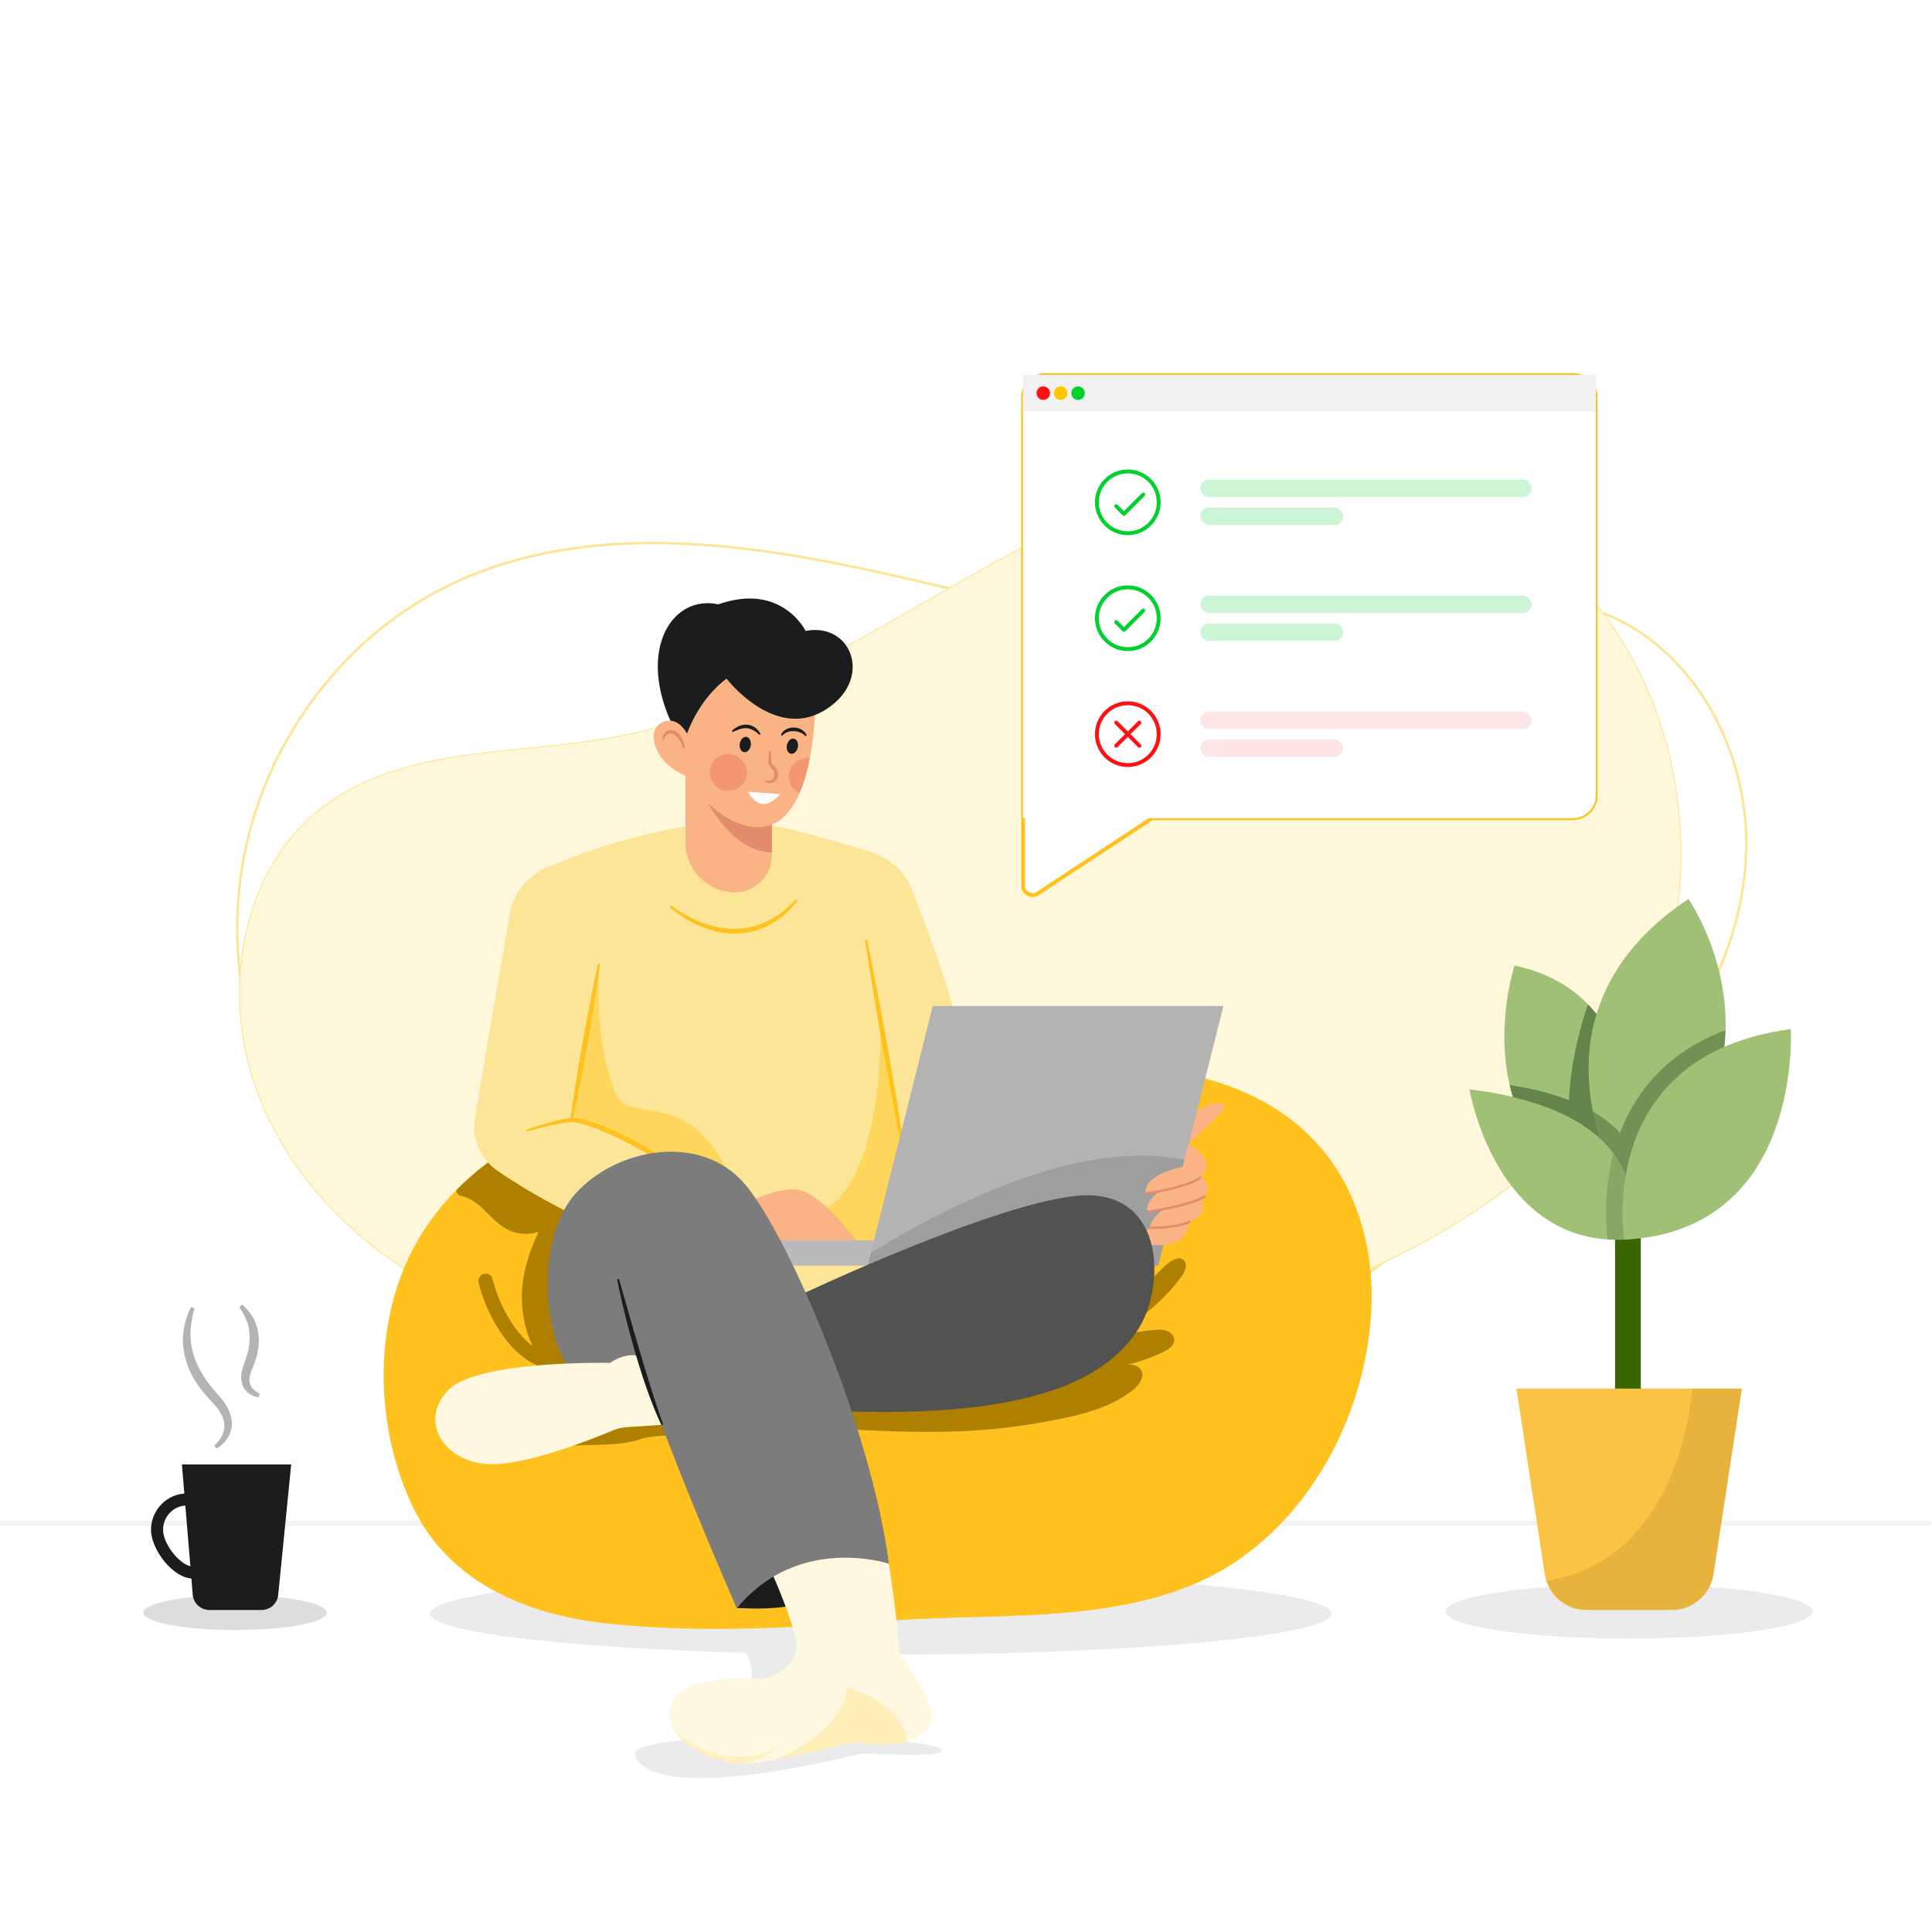 <svg width="2000" height="2000" viewBox="0 0 2000 2000" fill="none" xmlns="http://www.w3.org/2000/svg">
<rect x="0" y="0" width="2000" height="2000" fill="#333333" stroke="none"/>
<g clip-path="url(#clip0_1019_14081)">
<path d="M2000 0H0V2000H2000V0Z" fill="white"/>
<path d="M1467.54 1280.14C1480.02 1271.39 1492.87 1263.21 1506.52 1256.2C1576.72 1220.13 1642.45 1183.1 1697.28 1126.27C1762.22 1058.96 1807.75 968.06 1807.75 872.69C1807.75 777.32 1756.44 679.54 1671.94 639.98C1566.78 590.75 1446.48 637.56 1332.05 649.36C1184.55 664.57 1037.9 619.67 892.329 588.67C746.769 557.66 588.569 541.89 456.369 610.15C349.929 665.11 271.539 773.88 251.059 895.06C230.569 1016.24 268.469 1146.96 350.319 1237.44C468.419 1368 654.179 1403.16 826.419 1411.48C953.349 1417.62 1080.67 1413.2 1206.73 1398.29C1263.59 1391.56 1316.82 1380 1367.03 1351.71C1403.15 1331.36 1433.97 1303.67 1467.53 1280.13L1467.54 1280.14Z" stroke="#FDE598" stroke-width="2.6" stroke-miterlimit="10"/>
<path d="M705.76 1387.18L685.806 1399.3C597.222 1388.81 508.137 1367.4 429.916 1320.53C351.652 1273.63 284.879 1198.78 258.82 1107.22C232.769 1015.66 253.368 907.821 320.356 846.828C362.041 808.874 413.783 792.896 468.756 783.921C494.403 779.733 520.739 777.072 547.078 774.411C548.967 774.22 550.857 774.029 552.747 773.838C580.965 770.978 609.13 767.992 636.36 763C750.88 742.005 853.943 682.678 956.314 623.751C979.444 610.437 1002.54 597.143 1025.72 584.316C1151.56 514.692 1293.11 456.338 1433.6 485.768C1546.7 509.463 1648.67 592.503 1700.67 703.281C1752.66 814.059 1753.43 949.954 1702.71 1059.22C1629.52 1216.86 1467.87 1301.41 1311.2 1356.54C1195.76 1397.15 1077.09 1427.72 956.687 1447.87C912.419 1455.27 867.31 1461.25 822.807 1454.25C778.312 1447.26 733.918 1425.77 706.426 1387.32L706.156 1386.94L705.76 1387.18Z" fill="#FFF7DA" stroke="#FDE598"/>
<path d="M0 1576.65H1999.19" stroke="#F3F3F3" stroke-width="5" stroke-miterlimit="10"/>
<mask id="path-5-outside-1_1019_14081" maskUnits="userSpaceOnUse" x="1057" y="386" width="597" height="543" fill="black">
<rect fill="white" x="1057" y="386" width="597" height="543"/>
<path fill-rule="evenodd" clip-rule="evenodd" d="M1083 388C1069.75 388 1059 398.745 1059 412V831V847V916.446C1059 924.406 1067.85 929.175 1074.5 924.799L1192.69 847H1628C1641.25 847 1652 836.255 1652 823V412C1652 398.745 1641.25 388 1628 388H1083Z"/>
</mask>
<path fill-rule="evenodd" clip-rule="evenodd" d="M1083 388C1069.75 388 1059 398.745 1059 412V831V847V916.446C1059 924.406 1067.85 929.175 1074.5 924.799L1192.69 847H1628C1641.25 847 1652 836.255 1652 823V412C1652 398.745 1641.25 388 1628 388H1083Z" fill="white"/>
<path d="M1074.5 924.799L1075.6 926.469H1075.6L1074.5 924.799ZM1192.69 847V845H1192.09L1191.59 845.329L1192.69 847ZM1061 412C1061 399.85 1070.85 390 1083 390V386C1068.64 386 1057 397.641 1057 412H1061ZM1061 831V412H1057V831H1061ZM1061 847V831H1057V847H1061ZM1061 916.446V847H1057V916.446H1061ZM1073.4 923.128C1068.08 926.63 1061 922.814 1061 916.446H1057C1057 925.998 1067.62 931.721 1075.6 926.469L1073.4 923.128ZM1191.59 845.329L1073.4 923.128L1075.6 926.469L1193.79 848.671L1191.59 845.329ZM1628 845H1192.69V849H1628V845ZM1650 823C1650 835.15 1640.15 845 1628 845V849C1642.36 849 1654 837.359 1654 823H1650ZM1650 412V823H1654V412H1650ZM1628 390C1640.15 390 1650 399.85 1650 412H1654C1654 397.641 1642.36 386 1628 386V390ZM1083 390H1628V386H1083V390Z" fill="#FFC11E" mask="url(#path-5-outside-1_1019_14081)"/>
<path d="M1059 412C1059 398.745 1069.75 388 1083 388H1628C1641.25 388 1652 398.745 1652 412V823C1652 836.255 1641.25 847 1628 847H1059V412Z" fill="white"/>
<rect width="593" height="38" transform="translate(1059 388)" fill="#F1F1F1"/>
<circle cx="1080" cy="407" r="7" fill="#FF1111"/>
<circle cx="1098" cy="407" r="7" fill="#FFC700"/>
<circle cx="1116" cy="407" r="7" fill="#00D12E"/>
<path d="M1167.5 552C1185.17 552 1199.5 537.673 1199.5 520C1199.5 502.327 1185.17 488 1167.5 488C1149.83 488 1135.5 502.327 1135.5 520C1135.5 537.673 1149.83 552 1167.5 552Z" stroke="#00D12E" stroke-width="4" stroke-linecap="round" stroke-linejoin="round"/>
<path d="M1155.5 524L1163.5 532L1183.5 512" stroke="#00D12E" stroke-width="4" stroke-linecap="round" stroke-linejoin="round"/>
<rect x="1242.5" y="496.5" width="343" height="18" rx="9" fill="#00D12E" fill-opacity="0.2"/>
<rect x="1242.5" y="525.5" width="148" height="18" rx="9" fill="#00D12E" fill-opacity="0.2"/>
<path d="M1167.5 672C1185.17 672 1199.5 657.673 1199.5 640C1199.5 622.327 1185.17 608 1167.5 608C1149.83 608 1135.5 622.327 1135.5 640C1135.5 657.673 1149.83 672 1167.5 672Z" stroke="#00D12E" stroke-width="4" stroke-linecap="round" stroke-linejoin="round"/>
<path d="M1155.5 644L1163.5 652L1183.5 632" stroke="#00D12E" stroke-width="4" stroke-linecap="round" stroke-linejoin="round"/>
<rect x="1242.5" y="616.5" width="343" height="18" rx="9" fill="#00D12E" fill-opacity="0.2"/>
<rect x="1242.5" y="645.5" width="148" height="18" rx="9" fill="#00D12E" fill-opacity="0.2"/>
<path d="M1167.5 792C1185.17 792 1199.5 777.673 1199.5 760C1199.5 742.327 1185.17 728 1167.5 728C1149.83 728 1135.5 742.327 1135.5 760C1135.5 777.673 1149.83 792 1167.5 792Z" stroke="#FF1111" stroke-width="4" stroke-linecap="round" stroke-linejoin="round"/>
<path d="M1155.5 748L1179.5 772" stroke="#FF1111" stroke-width="4" stroke-linecap="round" stroke-linejoin="round"/>
<path d="M1179.5 748L1155.5 772" stroke="#FF1111" stroke-width="4" stroke-linecap="round" stroke-linejoin="round"/>
<g opacity="0.1">
<rect x="1242.5" y="736.5" width="343" height="18" rx="9" fill="#FF0000"/>
<rect x="1242.5" y="765.5" width="148" height="18" rx="9" fill="#FF0000"/>
</g>
<path opacity="0.15" d="M243.33 1687.43C295.797 1687.43 338.33 1679.33 338.33 1669.34C338.33 1659.35 295.797 1651.25 243.33 1651.25C190.863 1651.25 148.33 1659.35 148.33 1669.34C148.33 1679.33 190.863 1687.43 243.33 1687.43Z" fill="#1B1C1E"/>
<path d="M199.751 1634.13C179.191 1634.13 156.311 1604.04 156.311 1583.65C156.311 1563.26 172.841 1546.06 193.151 1546.06C213.461 1546.06 229.991 1562.92 229.991 1583.65C229.991 1603.17 221.781 1634.13 199.751 1634.13ZM193.151 1558.56C179.731 1558.56 168.811 1569.81 168.811 1583.65C168.811 1598.91 187.311 1621.63 199.751 1621.63C211.171 1621.63 217.491 1599.17 217.491 1583.65C217.491 1569.81 206.571 1558.56 193.151 1558.56Z" fill="#1B1C1E"/>
<path d="M270.82 1666.65H216.73C207.74 1666.65 200.26 1659.76 199.51 1650.8L188.32 1516.02H301.44L287.99 1651.08C287.11 1659.91 279.68 1666.64 270.8 1666.64L270.82 1666.65Z" fill="#1B1C1E"/>
<path d="M201.451 1354.38C197.661 1367.07 195.971 1380.13 198.121 1392.69C199.191 1398.95 200.971 1405.06 203.441 1410.91C205.991 1416.74 209.141 1422.33 212.741 1427.67C216.461 1432.93 220.411 1438.09 224.881 1442.86C225.941 1444.01 227.091 1445.43 228.251 1446.82C229.381 1448.23 230.591 1449.55 231.651 1451.02L234.651 1455.63C235.691 1457.13 236.311 1458.98 237.131 1460.64C238.001 1462.28 238.421 1464.2 238.961 1466.02C239.591 1467.81 239.691 1469.8 239.921 1471.71C240.071 1472.66 240.041 1473.64 239.951 1474.62L239.751 1477.53C239.611 1478.49 239.351 1479.43 239.141 1480.38C238.931 1481.33 238.721 1482.27 238.321 1483.15L237.231 1485.8C236.781 1486.64 236.301 1487.45 235.831 1488.26C235.391 1489.1 234.821 1489.83 234.261 1490.58C233.701 1491.32 233.181 1492.09 232.521 1492.73C230.051 1495.5 227.311 1497.73 224.031 1499.58L221.951 1496.27C226.581 1492.19 230.371 1486.71 231.661 1481.07C231.911 1480.38 231.971 1479.66 232.051 1478.94C232.121 1478.22 232.261 1477.52 232.291 1476.81L232.191 1474.67C232.191 1473.96 232.151 1473.25 231.941 1472.55C231.611 1471.14 231.521 1469.72 230.881 1468.36C230.341 1466.99 229.991 1465.59 229.141 1464.3C228.361 1463 227.811 1461.64 226.881 1460.4L224.201 1456.65C223.241 1455.43 222.101 1454.31 221.071 1453.13L217.751 1449.51C215.381 1446.96 213.011 1444.41 210.831 1441.66C208.541 1439.02 206.531 1436.12 204.511 1433.25C200.691 1427.34 197.121 1421.18 194.591 1414.51C192.081 1407.84 190.291 1400.86 189.651 1393.74C188.191 1379.47 191.581 1365.14 197.841 1352.89L201.461 1354.37L201.451 1354.38Z" fill="#B3B3B3"/>
<path d="M250.58 1350.52C257.58 1356.25 263.3 1364.24 265.94 1373.45C267.32 1378.02 267.91 1382.8 267.98 1387.55C268.05 1392.31 267.28 1396.98 266.34 1401.55C265.27 1406.09 263.75 1410.47 261.98 1414.69L260.8 1417.59C260.45 1418.5 260.02 1419.4 259.72 1420.31L258.96 1423.04C258.68 1423.96 258.65 1424.83 258.46 1425.73C258.23 1426.65 258.32 1427.49 258.28 1428.36C258.18 1429.26 258.42 1430.05 258.5 1430.9C258.53 1431.77 258.93 1432.49 259.1 1433.34C259.47 1434.08 259.74 1434.9 260.25 1435.6C261.99 1438.55 265.32 1441.05 268.8 1442.63L268.03 1446.46C263.07 1445.94 258.44 1443.83 254.74 1439.91C253.81 1438.96 253.11 1437.79 252.36 1436.67C251.81 1435.46 251.05 1434.26 250.73 1432.96C250.38 1431.67 249.95 1430.35 249.89 1429.05C249.77 1427.75 249.56 1426.4 249.69 1425.15C249.79 1423.89 249.72 1422.55 250 1421.35L250.75 1417.7C251.05 1416.51 251.47 1415.4 251.83 1414.24C252.22 1413.09 252.58 1411.9 252.94 1411C254.5 1407.15 255.63 1403.19 256.65 1399.25C257.59 1395.3 258.18 1391.31 258.42 1387.33C258.61 1383.35 258.33 1379.39 257.65 1375.47C256.27 1367.61 252.58 1360.2 247.73 1353.18L250.58 1350.5V1350.52Z" fill="#B3B3B3"/>
<path opacity="0.15" d="M1686.46 1696.25C1791.4 1696.25 1876.46 1683.65 1876.46 1668.12C1876.46 1652.58 1791.4 1639.99 1686.46 1639.99C1581.53 1639.99 1496.46 1652.58 1496.46 1668.12C1496.46 1683.65 1581.53 1696.25 1686.46 1696.25Z" fill="#7C7C7C"/>
<path d="M1698.56 1210H1671.89V1470.83H1698.56V1210Z" fill="#396600"/>
<path d="M1691.88 1192.48C1691.53 1211.35 1689.78 1227.25 1688.31 1237.53C1687.18 1245.43 1686.23 1249.98 1686.23 1249.98C1613.43 1226.35 1580.03 1181.23 1566.13 1135.7C1564.83 1131.55 1563.73 1127.38 1562.78 1123.22C1548.08 1059.87 1567.78 999.52 1567.78 999.52C1601.15 1006.49 1625.83 1021.04 1643.95 1039.77C1647.07 1042.97 1649.97 1046.27 1652.7 1049.7C1686.25 1091.75 1692.68 1149.72 1691.87 1192.47L1691.88 1192.48Z" fill="#A0C076"/>
<path d="M1786.26 1066.38C1784.81 1117.03 1765.11 1176.03 1704.01 1232.68C1699.34 1237.03 1694.38 1241.38 1689.19 1245.7C1688.64 1246.18 1688.09 1246.63 1687.54 1247.08C1687.54 1247.08 1677.42 1232.23 1666.99 1208.08C1666.84 1207.73 1666.69 1207.4 1666.56 1207.05C1662.91 1198.52 1659.24 1188.85 1655.99 1178.28C1653.31 1169.66 1650.92 1160.46 1648.99 1150.76C1641.64 1113.49 1641.61 1069.28 1661.94 1025.53C1677.19 992.578 1703.99 959.908 1747.84 930.578C1747.84 930.578 1788.52 988.678 1786.26 1066.38Z" fill="#A0C076"/>
<path opacity="0.5" d="M1704.01 1232.67C1699.34 1237.02 1694.38 1241.37 1689.19 1245.69C1688.64 1246.17 1688.09 1246.62 1687.54 1247.07C1687.54 1247.07 1677.42 1232.22 1666.99 1208.07C1666.85 1207.74 1666.71 1207.38 1666.56 1207.05C1665.68 1204.99 1664.8 1202.86 1663.92 1200.67C1663.59 1199.83 1663.26 1198.95 1662.92 1198.1C1662.35 1196.63 1661.77 1195.18 1661.21 1193.66C1660.77 1192.47 1660.34 1191.22 1659.9 1189.99C1659.44 1188.71 1658.98 1187.45 1658.53 1186.13C1657.66 1183.57 1656.81 1180.96 1655.99 1178.28C1653.31 1169.66 1650.92 1160.46 1648.99 1150.76C1642.99 1120.36 1641.86 1085.34 1652.71 1049.71C1649.98 1046.28 1647.09 1042.98 1643.96 1039.78C1636.95 1058.27 1625.57 1100.67 1624.22 1138.9C1607.39 1132.3 1587.15 1126.9 1562.79 1123.23C1563.74 1127.38 1564.84 1131.56 1566.14 1135.71C1555.76 1133.23 1544.54 1131.06 1532.42 1129.26C1541.99 1161.91 1580.39 1265.91 1680.6 1267.46C1683.15 1267.51 1685.72 1267.48 1688.35 1267.38C1692.48 1267.25 1696.7 1266.93 1701.05 1266.43C1701.05 1266.43 1705.55 1252.25 1704.03 1232.68L1704.01 1232.67Z" fill="#27481F"/>
<path d="M1688.96 1261.92C1688.96 1262 1688.96 1262.09 1688.94 1262.17C1688.89 1262.79 1688.84 1263.4 1688.76 1263.97C1688.71 1264.25 1688.69 1264.52 1688.66 1264.8C1688.61 1265.28 1688.56 1265.72 1688.49 1266.17C1688.31 1267.55 1688.11 1268.82 1687.91 1270.05C1687.79 1270.85 1687.63 1271.63 1687.48 1272.38C1686.16 1279.11 1684.66 1283.11 1684.66 1283.11C1677.53 1283.56 1670.73 1283.53 1664.18 1283.09C1545.55 1275.14 1521.2 1127.69 1521.2 1127.69C1525.02 1128.17 1528.75 1128.69 1532.4 1129.27C1544.52 1131.07 1555.75 1133.24 1566.12 1135.72C1609 1145.92 1637.37 1161.3 1655.97 1178.3C1661.57 1183.4 1666.27 1188.67 1670.19 1193.97C1681.19 1208.77 1686.31 1223.97 1688.29 1237.55C1688.71 1240.35 1688.99 1243.07 1689.17 1245.72C1689.54 1251.62 1689.39 1257.1 1688.94 1261.95L1688.96 1261.92Z" fill="#A0C076"/>
<path opacity="0.38" d="M1786.26 1066.38C1785.54 1091.71 1780.24 1119.11 1767.49 1147.28C1754.77 1175.46 1734.57 1204.36 1704.02 1232.68C1703.89 1232.78 1703.77 1232.9 1703.64 1233.01C1701.84 1234.68 1699.99 1236.36 1698.09 1238.03C1697.54 1238.53 1696.99 1239.03 1696.41 1239.53C1694.06 1241.58 1691.66 1243.65 1689.19 1245.7C1689.01 1243.05 1688.74 1240.33 1688.31 1237.53C1686.33 1223.95 1681.21 1208.76 1670.21 1193.95C1666.29 1188.65 1661.59 1183.38 1655.99 1178.28C1653.31 1169.66 1650.92 1160.46 1648.99 1150.76C1655.76 1154.71 1661.76 1158.88 1667.01 1163.23C1670.74 1166.28 1674.04 1169.41 1677.06 1172.58C1692.68 1131.71 1724.16 1089.86 1786.26 1066.38Z" fill="#27481F"/>
<path opacity="0.2" d="M1688.96 1261.92C1688.96 1262 1688.96 1262.09 1688.94 1262.17C1688.89 1262.79 1688.84 1263.4 1688.76 1263.97C1688.71 1264.25 1688.69 1264.52 1688.66 1264.8C1688.61 1265.28 1688.56 1265.72 1688.49 1266.17C1688.31 1267.55 1688.11 1268.82 1687.91 1270.05C1687.76 1270.85 1687.63 1271.63 1687.48 1272.38C1686.16 1279.11 1684.66 1283.11 1684.66 1283.11C1677.53 1283.56 1670.73 1283.53 1664.18 1283.09C1663.08 1274.91 1659.9 1244.49 1666.98 1208.09C1667.88 1203.47 1668.95 1198.74 1670.2 1193.96C1681.2 1208.76 1686.32 1223.96 1688.3 1237.54C1688.72 1240.34 1689 1243.06 1689.18 1245.71C1689.55 1251.61 1689.4 1257.09 1688.95 1261.94L1688.96 1261.92Z" fill="#27481F"/>
<path d="M1803.13 1437.5L1773.81 1629.45C1770.54 1650.85 1752.14 1666.65 1730.49 1666.65H1642.44C1623.26 1666.65 1606.62 1654.25 1600.82 1636.53C1600.07 1634.26 1599.49 1631.88 1599.12 1629.45L1569.8 1437.5H1803.15H1803.13Z" fill="#FBC343"/>
<path d="M1681.58 1283.33C1681.58 1283.33 1649.45 1092.77 1853.8 1065.3C1853.8 1065.3 1866.62 1274.11 1681.58 1283.33Z" fill="#A0C076"/>
<path opacity="0.4" d="M1803.13 1437.5L1773.81 1629.45C1770.54 1650.85 1752.14 1666.65 1730.49 1666.65H1642.44C1623.26 1666.65 1606.62 1654.25 1600.82 1636.53C1715.14 1618.2 1745.79 1500.51 1752 1437.51H1803.15L1803.13 1437.5Z" fill="#C89B35"/>
<path opacity="0.15" d="M1378.27 1670.44C1378.27 1646.99 1169.4 1627.99 911.75 1627.99C654.1 1627.99 445.23 1647 445.23 1670.44C445.23 1689.46 582.65 1705.55 772.05 1710.96C792.68 1744.8 758.25 1785.27 731.86 1799.87C685.52 1802.18 652.27 1807.34 657.51 1818.34C682.27 1870.34 892.72 1815.01 892.72 1815.01C892.72 1815.01 975.01 1820.13 975.01 1812.3C975.01 1808.7 960.52 1805.41 936.68 1802.91L938.44 1802.81L849.6 1712.53C869.94 1712.78 890.68 1712.91 911.76 1712.91C1169.41 1712.91 1378.28 1693.9 1378.28 1670.46L1378.27 1670.44Z" fill="#7C7C7C"/>
<path d="M1419.48 1358.6C1413.33 1460.07 1362.18 1561.47 1278.33 1617.27C1178.38 1683.79 1038.63 1669.07 924.81 1677.54C826.41 1684.87 727.26 1691.16 628.83 1680.69C548.18 1672.09 466.83 1640.14 428.3 1561.84C389.7 1483.36 385.53 1379.09 424.12 1299.66C436.42 1274.31 452.9 1251.78 472.27 1232.14C475.42 1228.91 478.7 1225.76 482.02 1222.69C484.27 1220.62 486.54 1218.57 488.87 1216.57C492.42 1213.49 496.07 1210.49 499.77 1207.57C500.99 1206.62 502.22 1205.67 503.47 1204.72C504.7 1203.77 505.95 1202.84 507.2 1201.92C508.45 1201 509.7 1200.07 510.97 1199.17C511.92 1198.49 512.87 1197.82 513.82 1197.15C515.39 1196.02 516.99 1194.92 518.62 1193.85C533 1184.15 548.15 1175.63 563.77 1168.3C578.97 1161.13 594.62 1155.07 610.37 1150.18C662.15 1134.11 716.22 1128.41 769.65 1121.38C883.02 1106.5 998.45 1101.43 1112.72 1101.5C1205.97 1101.53 1310.97 1115.48 1373.32 1195.52C1408.52 1240.72 1422.99 1300.8 1419.47 1358.6H1419.48Z" fill="#FFC11E"/>
<path d="M1227.51 1187.21C1227.51 1187.21 1251.56 1164.62 1264.31 1151.54C1277.06 1138.46 1249.25 1138.04 1235.54 1154.34C1221.83 1170.64 1227.51 1187.22 1227.51 1187.22V1187.21Z" fill="#F9B384"/>
<path d="M563.781 1168.3C548.161 1175.63 533.001 1184.15 518.631 1193.85C517.001 1194.93 515.411 1196.03 513.831 1197.15C512.881 1197.83 511.931 1198.5 510.981 1199.17C509.711 1200.07 508.461 1200.99 507.211 1201.92C505.961 1202.85 504.711 1203.77 503.481 1204.72C502.231 1205.67 501.001 1206.62 499.781 1207.57C496.131 1210.47 492.551 1213.45 489.031 1216.5L488.881 1216.58C486.551 1218.58 484.281 1220.63 482.031 1222.7C478.711 1225.78 475.431 1228.93 472.281 1232.15C472.551 1234.8 474.281 1237.35 477.111 1237.93C495.871 1241.73 505.271 1259.63 520.391 1269.81C531.611 1277.36 544.881 1279.44 557.581 1275.11C543.911 1304.07 536.361 1332.79 542.271 1365.21C544.071 1375.01 547.181 1384.55 551.431 1393.56C533.861 1380.51 516.931 1352.55 509.971 1324.2C508.981 1320.18 504.921 1317.65 500.901 1318.71C496.881 1319.7 494.421 1323.76 495.401 1327.78C504.021 1362.88 525.961 1396.61 548.751 1409.8C554.181 1412.94 559.691 1414.94 565.151 1415.86C569.671 1421.65 574.711 1427.02 580.241 1431.84L613.941 1441.26L641.441 1263.76L563.761 1168.31L563.781 1168.3Z" fill="#AF7F00"/>
<path d="M661.461 1287.5C591.781 1260.36 543.411 1231.5 515.331 1212.29C497.131 1199.83 487.921 1177.87 491.651 1156.13L527.581 946.687C531.281 925.127 545.571 906.807 565.671 898.187C623.311 873.467 679.441 859.347 728.961 852.497C728.961 852.497 756.701 850.257 792.081 853.747C815.361 856.047 868.671 871.747 902.551 882.277C921.691 888.227 937.061 902.557 944.311 921.247C958.521 957.867 981.601 1019.71 988.961 1053.13C1014.38 1168.55 1010.21 1160.01 1010.21 1160.01L1036.46 1337.51L757.711 1353.13L686.461 1320.63L661.461 1287.51V1287.5Z" fill="#FDE598"/>
<path d="M833.961 653.118C833.961 653.118 809.271 602.498 743.651 625.618C696.151 615.308 659.901 671.558 694.901 748.118L760.841 763.428L833.961 653.118Z" fill="#1B1C1E"/>
<path d="M798.96 796.25V885.8C798.96 906.75 781.96 923.75 761.01 923.75C732.61 923.75 709.59 900.72 709.59 872.32V796.25H798.96Z" fill="#F9B384"/>
<path d="M798.961 833.399V882.249C759.141 882.449 732.711 830.949 732.711 830.949L798.961 833.399Z" fill="#E28B6D"/>
<path d="M838.361 784.979C835.961 797.379 832.541 810.079 827.611 821.249C819.011 840.869 805.891 855.819 785.841 856.249C738.911 857.249 702.721 793.129 702.721 793.129L710.221 705.629L745.841 665.629L843.961 726.249C843.961 726.249 844.231 754.699 838.361 784.979Z" fill="#F9B384"/>
<path d="M708.651 767.497C708.651 767.497 718.341 728.117 752.091 702.497C752.091 702.497 801.151 766.557 853.031 735.617C904.911 704.677 882.401 643.737 833.971 653.117L778.351 646.867L708.661 669.057L696.791 723.747L708.661 767.497H708.651Z" fill="#1B1C1E"/>
<path opacity="0.4" d="M757.9 1221.31C710.63 1119.17 651.05 1167.92 636.46 1130.42C616.03 1077.88 619.9 1018.43 619.79 1000.42L591.32 1160.73C591.32 1160.73 654.88 1166.77 678.39 1205.05L757.9 1221.31Z" fill="#FFC200"/>
<path d="M621.241 997.677C619.471 1011.39 617.381 1025.05 615.221 1038.7C613.121 1052.36 610.651 1065.95 608.391 1079.58C606.021 1093.19 603.521 1106.78 600.861 1120.33L596.791 1140.65C595.321 1147.4 593.951 1154.18 592.361 1160.91L590.291 1160.54C591.121 1153.67 592.151 1146.84 593.091 1139.99L596.241 1119.5C598.391 1105.85 600.711 1092.23 603.151 1078.64C605.701 1065.06 608.041 1051.45 610.761 1037.9C613.411 1024.34 616.141 1010.8 619.181 997.297L621.251 997.667L621.241 997.677Z" fill="#FFC11E"/>
<path d="M897.42 972.328C901.2 990.138 904.7 1008.01 908.12 1025.88C911.6 1043.75 914.74 1061.67 918.06 1079.57C921.23 1097.49 924.34 1115.42 927.35 1133.37L931.71 1160.32C933.06 1169.32 934.5 1178.31 935.74 1187.33L933.82 1187.67C931.87 1178.77 930.12 1169.84 928.27 1160.93L923.05 1134.13C919.68 1116.24 916.4 1098.34 913.18 1080.43C910.12 1062.49 906.87 1044.58 903.96 1026.62C900.99 1008.66 898.1 990.688 895.49 972.668L897.41 972.328H897.42Z" fill="#FFC11E"/>
<path opacity="0.4" d="M910.631 1055C913.961 1087.5 908.961 1255.83 830.631 1258.33L831.461 1295L954.791 1287.5L910.621 1055H910.631Z" fill="#FFC200"/>
<path d="M749.58 1253.75C805.2 1230 815.84 1230.88 823.33 1231.25C848.95 1232.5 885.83 1283.75 885.83 1283.75L885.21 1293.13H744.59L749.59 1253.75H749.58Z" fill="#F9B384"/>
<path d="M963.54 1283.96H790.42V1310.21H963.54V1283.96Z" fill="#BABABA"/>
<path d="M1198.96 1310.23H898.131L965.631 1041.39H1266.46L1198.96 1310.23Z" fill="#B3B3B3"/>
<path d="M1226.22 1200.28C1196.46 1195.83 1100.21 1175.83 901.871 1296.67L897.291 1313.34L1198.96 1310.24L1226.22 1200.29V1200.28Z" fill="#9E9E9E"/>
<path d="M1231.93 1260C1230.06 1272.66 1229.43 1291.25 1190.21 1288.91L1178.65 1282.97L1189.59 1270.94L1213.18 1258.91L1231.93 1260Z" fill="#F9B384"/>
<path d="M1235.63 1225.83C1235.63 1225.83 1257.09 1253.87 1235.53 1262.5C1212.09 1271.88 1189.59 1270.94 1189.59 1270.94C1199.59 1242.82 1232.09 1244.69 1232.09 1244.69L1235.63 1225.84V1225.83Z" fill="#F9B384"/>
<path d="M1236.25 1207.71C1236.25 1207.71 1265.83 1235.21 1238.33 1242.92C1199.49 1253.81 1187.5 1254.59 1187.5 1254.59C1185.42 1233.97 1223.96 1220.63 1223.96 1220.63L1236.25 1207.71Z" fill="#F9B384"/>
<path d="M1230.21 1183.75C1230.21 1183.75 1270.63 1208.33 1232.71 1222.08C1194.79 1235.83 1185.84 1235.62 1185.84 1235.62C1183.76 1215 1224.38 1207.91 1224.38 1207.91L1230.21 1183.74V1183.75Z" fill="#F9B384"/>
<path d="M1185.83 1235.62C1185.83 1235.62 1229.89 1229.37 1243.02 1218.74" stroke="#E28B6D" stroke-width="2.5" stroke-miterlimit="10"/>
<path d="M1187.5 1254.58C1187.5 1254.58 1233.33 1248.12 1247.71 1238.12" stroke="#E28B6D" stroke-width="2.5" stroke-miterlimit="10"/>
<path d="M1189.58 1270.94C1189.58 1270.94 1216.77 1271.88 1232.08 1264.38" stroke="#E28B6D" stroke-width="2.5" stroke-miterlimit="10"/>
<path d="M762.711 1665C767.291 1662.5 839.791 1678.33 920.211 1618.75L816.461 1589.17L762.711 1665Z" fill="#1B1C1E"/>
<path d="M1223.38 1320.87C1226.83 1315.95 1229.81 1308.7 1225.45 1304.55C1220.93 1300.2 1213.53 1304.03 1208.78 1308.13C1200.41 1315.33 1192.8 1323.23 1185.78 1331.63L1010.63 1364.18L770.631 1422.51L811.891 1475.18C931.891 1483.93 1000.24 1486.18 1075.33 1472.93C1113.61 1466.18 1147.82 1459.21 1173.35 1438.41C1179.42 1433.43 1185.17 1425.08 1181.22 1418.31C1178.55 1413.74 1173 1412.54 1167.42 1412.58C1180.24 1409.56 1192.69 1405.13 1204.52 1399.36C1209.8 1396.81 1215.67 1392.81 1215.55 1386.96C1215.48 1382.76 1212.08 1379.21 1208.18 1377.71C1204.28 1376.21 1199.98 1376.33 1195.81 1376.64C1179.81 1377.84 1163.99 1381.34 1148.96 1386.99C1176.31 1367.89 1204.13 1348.12 1223.38 1320.89V1320.87ZM1148.58 1387.22C1148.58 1387.17 1148.61 1387.14 1148.66 1387.09C1148.73 1387.07 1148.83 1387.04 1148.91 1386.99C1148.81 1387.06 1148.69 1387.14 1148.59 1387.22H1148.58Z" fill="#AF7F00"/>
<path d="M821.461 1343.75C821.461 1343.75 1055.21 1232.5 1131.46 1237.5C1207.71 1242.5 1205.21 1337.5 1176.46 1378.75C1147.71 1420 1080.21 1475 831.461 1458.75L821.461 1343.75Z" fill="#525252"/>
<path d="M938.43 1802.8C925.78 1806.38 907.83 1807.25 883.13 1803.32C883.13 1803.32 851.13 1811.62 819.63 1818.15C798.31 1822.57 777.23 1826.17 766.46 1825.82C765.54 1825.8 764.61 1825.75 763.66 1825.67C742.99 1824.2 716.94 1813.42 703.11 1798.02C703.09 1797.97 703.06 1797.92 703.01 1797.9C699.21 1793.65 696.34 1789.03 694.79 1784.18C687.29 1760.83 703.14 1732.51 788.96 1738.33C788.96 1738.33 817.28 1731.68 823.96 1710.83C830.63 1690.01 781.46 1590.01 781.46 1590.01L851.46 1542.51L920.21 1618.76C920.21 1618.76 930.63 1687.51 930.63 1710.01C930.63 1710.01 959.78 1751.68 963.96 1770.01C966.63 1781.71 960.78 1796.48 938.43 1802.81V1802.8Z" fill="#FFF8E0"/>
<path d="M544.861 1169.64C552.881 1166.55 561.051 1164.06 569.311 1161.77C573.441 1160.64 577.611 1159.58 581.841 1158.75C583.961 1158.32 586.091 1157.96 588.261 1157.66C589.351 1157.51 590.431 1157.4 591.571 1157.31C592.771 1157.25 593.951 1157.26 595.071 1157.38C604.051 1158.32 612.191 1161.14 620.281 1164.13C628.321 1167.2 636.201 1170.63 643.931 1174.34C651.691 1178.01 659.231 1182.09 666.661 1186.38C674.081 1190.67 681.381 1195.17 688.481 1199.99C702.581 1209.72 716.151 1220.41 727.831 1233.01L726.351 1234.5C720.071 1228.81 713.521 1223.44 706.721 1218.41C699.971 1213.31 692.981 1208.53 685.841 1203.99C671.671 1194.73 656.791 1186.59 641.641 1179.08C634.061 1175.33 626.341 1171.86 618.511 1168.77C610.681 1165.84 602.661 1162.7 594.681 1161.62C593.681 1161.48 592.731 1161.45 591.811 1161.45C590.821 1161.5 589.781 1161.58 588.761 1161.69C586.701 1161.92 584.631 1162.21 582.561 1162.57C578.421 1163.29 574.281 1164.13 570.151 1165.06C561.901 1166.94 553.671 1169.13 545.591 1171.63L544.881 1169.65L544.861 1169.64Z" fill="#FFC11E"/>
<path d="M586.461 1496.88C614.581 1495 642.221 1497.02 662.291 1490C683.751 1482.5 739.791 1487.5 739.791 1487.5L708.961 1443.12L583.961 1474.37L586.461 1496.87V1496.88Z" fill="#AF7F00"/>
<path d="M587.71 1415C558.96 1368.75 558.96 1277.5 595.21 1236.25C636.64 1189.11 725.21 1171.25 771.46 1226.25C817.71 1281.25 902.71 1482.5 920.21 1618.75C920.21 1618.75 826.46 1587.5 762.71 1665C762.71 1665 678.96 1473.75 661.46 1403.75L613.96 1441.25L587.71 1415Z" fill="#7C7C7C"/>
<path d="M661.46 1403.75C661.46 1403.75 648.96 1399.17 631.46 1410.83C631.46 1410.83 494.79 1407.91 464.38 1438.75C433.96 1469.58 457.3 1510.83 501.88 1515.42C539.3 1519.27 611.94 1490.24 634.32 1480.81C638.87 1478.9 643.7 1477.74 648.62 1477.42L685.63 1475L661.46 1403.75Z" fill="#FFF8E0"/>
<path d="M716.04 770.047C716.04 770.047 706.87 739.667 686.71 747.267C666.54 754.857 677.28 794.407 717.09 805.407L716.04 770.057V770.047Z" fill="#F9B384"/>
<path d="M694.56 937.557C704.51 944.577 715.12 950.617 726.37 954.897C737.61 959.107 749.47 961.777 761.37 961.497C773.24 961.357 784.99 958.427 795.6 952.997L799.59 950.967C800.9 950.247 802.1 949.337 803.36 948.537C805.85 946.877 808.43 945.307 810.65 943.267L814.16 940.417L815.92 938.987C816.49 938.497 817 937.927 817.54 937.407C819.67 935.267 821.84 933.137 824.04 931.027L825.53 932.287C823.56 934.667 821.56 937.027 819.52 939.377C819.01 939.957 818.53 940.577 817.98 941.127L816.29 942.727L812.89 945.937C810.68 948.157 808.09 949.917 805.57 951.777C804.29 952.677 803.08 953.687 801.74 954.507L797.65 956.847C786.69 963.027 774.05 966.367 761.42 966.437C748.79 966.467 736.26 963.727 724.79 958.797C713.29 953.917 702.71 947.147 693.35 939.087L694.55 937.547L694.56 937.557Z" fill="#FFC11E"/>
<path d="M640.74 1323.94L651.57 1361.84C655.25 1374.45 658.7 1387.12 662.55 1399.67C666.32 1412.24 670.07 1424.81 674.03 1437.32C676.01 1443.57 677.96 1449.84 680.13 1456.02C681.19 1459.12 682.14 1462.27 683.26 1465.34C684.38 1468.42 685.47 1471.51 686.53 1474.62L684.73 1475.37C681.94 1469.39 679.32 1463.33 676.85 1457.21C674.39 1451.09 672.16 1444.88 669.89 1438.69C665.45 1426.27 661.52 1413.69 657.8 1401.05C654.19 1388.38 650.63 1375.71 647.49 1362.92C644.32 1350.14 641.33 1337.32 638.83 1324.38L640.73 1323.93L640.74 1323.94Z" fill="#1B1C1E"/>
<path opacity="0.55" d="M938.43 1802.8C925.78 1806.38 907.83 1807.25 883.13 1803.32C883.13 1803.32 830.21 1816.87 796.77 1822.18C831.14 1815.3 881.14 1772.8 875.52 1745.93C924.89 1762.18 938.329 1786.87 938.43 1802.79V1802.8Z" fill="#FDE598"/>
<path opacity="0.4" d="M805.511 1807.5C799.141 1815.35 789.641 1820.67 779.661 1823.35C774.431 1824.75 769.061 1825.5 763.661 1825.68C742.991 1824.21 716.941 1813.43 703.111 1798.03C703.091 1797.98 703.061 1797.93 703.011 1797.91C701.541 1795.91 700.161 1793.83 698.961 1791.69C706.311 1798.54 714.311 1804.14 722.941 1808.42C727.261 1810.47 731.641 1812.44 736.211 1813.82C738.431 1814.67 740.761 1815.17 743.061 1815.82C745.331 1816.52 747.711 1816.79 750.061 1817.22C768.731 1820.37 788.561 1818.42 805.511 1807.52V1807.5Z" fill="#FDE598"/>
<path d="M706.981 774.36C706.521 771.63 705.231 769.08 703.721 766.76C702.181 764.46 700.341 762.32 698.211 760.81C696.081 759.32 693.771 758.58 691.821 759.63C689.771 760.65 688.151 763.13 686.741 765.65L685.361 765.17C685.961 762.21 687.051 758.94 690.161 756.79C691.691 755.72 693.791 755.34 695.611 755.67C697.441 756 699.041 756.79 700.391 757.77C703.091 759.76 705.071 762.34 706.501 765.16C707.891 767.97 708.901 771.14 708.451 774.39L706.981 774.36Z" fill="#E28B6D"/>
<path d="M825.93 773.597C825.05 777.907 821.8 780.887 818.67 780.247C815.54 779.607 813.72 775.597 814.6 771.287C815.48 766.977 818.73 763.997 821.86 764.637C824.99 765.277 826.81 769.287 825.93 773.597Z" fill="#1B1C1E"/>
<path d="M777.198 771.693C777.906 767.349 775.926 763.411 772.776 762.897C769.625 762.383 766.497 765.489 765.788 769.833C765.08 774.177 767.06 778.116 770.211 778.629C773.361 779.143 776.489 776.038 777.198 771.693Z" fill="#1B1C1E"/>
<path d="M797.891 777.579C798.191 781.129 798.331 784.659 798.371 788.119C798.511 789.439 799.131 790.569 800.231 791.779C801.301 792.969 802.671 794.219 803.861 795.959C804.461 796.819 804.921 797.909 805.151 798.989C805.401 800.059 805.431 801.129 805.361 802.169C805.181 804.249 804.451 806.299 803.061 807.979C802.381 808.829 801.481 809.519 800.491 810.029C799.471 810.469 798.361 810.749 797.301 810.699C795.161 810.609 793.331 809.779 791.801 808.709L792.491 807.419C794.111 807.949 795.731 808.349 797.151 808.079C798.571 807.879 799.691 807.129 800.451 805.959C801.981 803.679 802.201 800.109 800.731 797.989C799.961 796.759 798.681 795.599 797.471 794.069C796.251 792.629 795.081 790.449 795.161 788.179C795.431 784.549 795.861 780.989 796.421 777.449L797.881 777.569L797.891 777.579Z" fill="#E28B6D"/>
<path d="M757.59 756.649C759.58 754.659 761.95 753.009 764.61 751.829C767.26 750.639 770.26 749.979 773.31 750.169C776.36 750.349 779.35 751.479 781.73 753.249C784.13 755.009 785.98 757.299 787.35 759.759L786.19 760.659C784.12 758.899 782.13 757.249 779.95 756.019C777.78 754.799 775.45 754.049 773.05 753.889C768.2 753.519 763.27 755.449 758.45 757.839L757.59 756.649Z" fill="#1B1C1E"/>
<path d="M808.461 760.93C809.291 758.27 811.501 756.17 813.941 754.92C816.401 753.63 819.171 753.09 821.921 753.14C824.661 753.2 827.421 753.91 829.811 755.31C832.201 756.69 834.181 758.81 835.211 761.27L833.981 762.07C830.581 758.65 826.311 757.02 821.821 756.87C817.401 756.77 812.711 757.99 809.781 761.58L808.471 760.93H808.461Z" fill="#1B1C1E"/>
<path d="M774.33 819.629L807.49 821.989C807.49 821.989 788.99 846.529 774.33 819.629Z" fill="white"/>
<path opacity="0.4" d="M838.36 784.977C835.96 797.377 832.54 810.077 827.61 821.247C821.14 818.197 816.66 811.597 816.66 803.947C816.66 793.377 825.26 784.797 835.83 784.797C836.68 784.797 837.53 784.847 838.35 784.977H838.36Z" fill="#EE6F57"/>
<path opacity="0.4" d="M761.385 817.255C771.146 813.156 775.737 801.919 771.637 792.158C767.538 782.396 756.301 777.806 746.54 781.906C736.779 786.005 732.188 797.241 736.288 807.003C740.387 816.764 751.624 821.354 761.385 817.255Z" fill="#EE6F57"/>
</g>
<defs>
<clipPath id="clip0_1019_14081">
<rect width="2000" height="2000" fill="white"/>
</clipPath>
</defs>
</svg>
